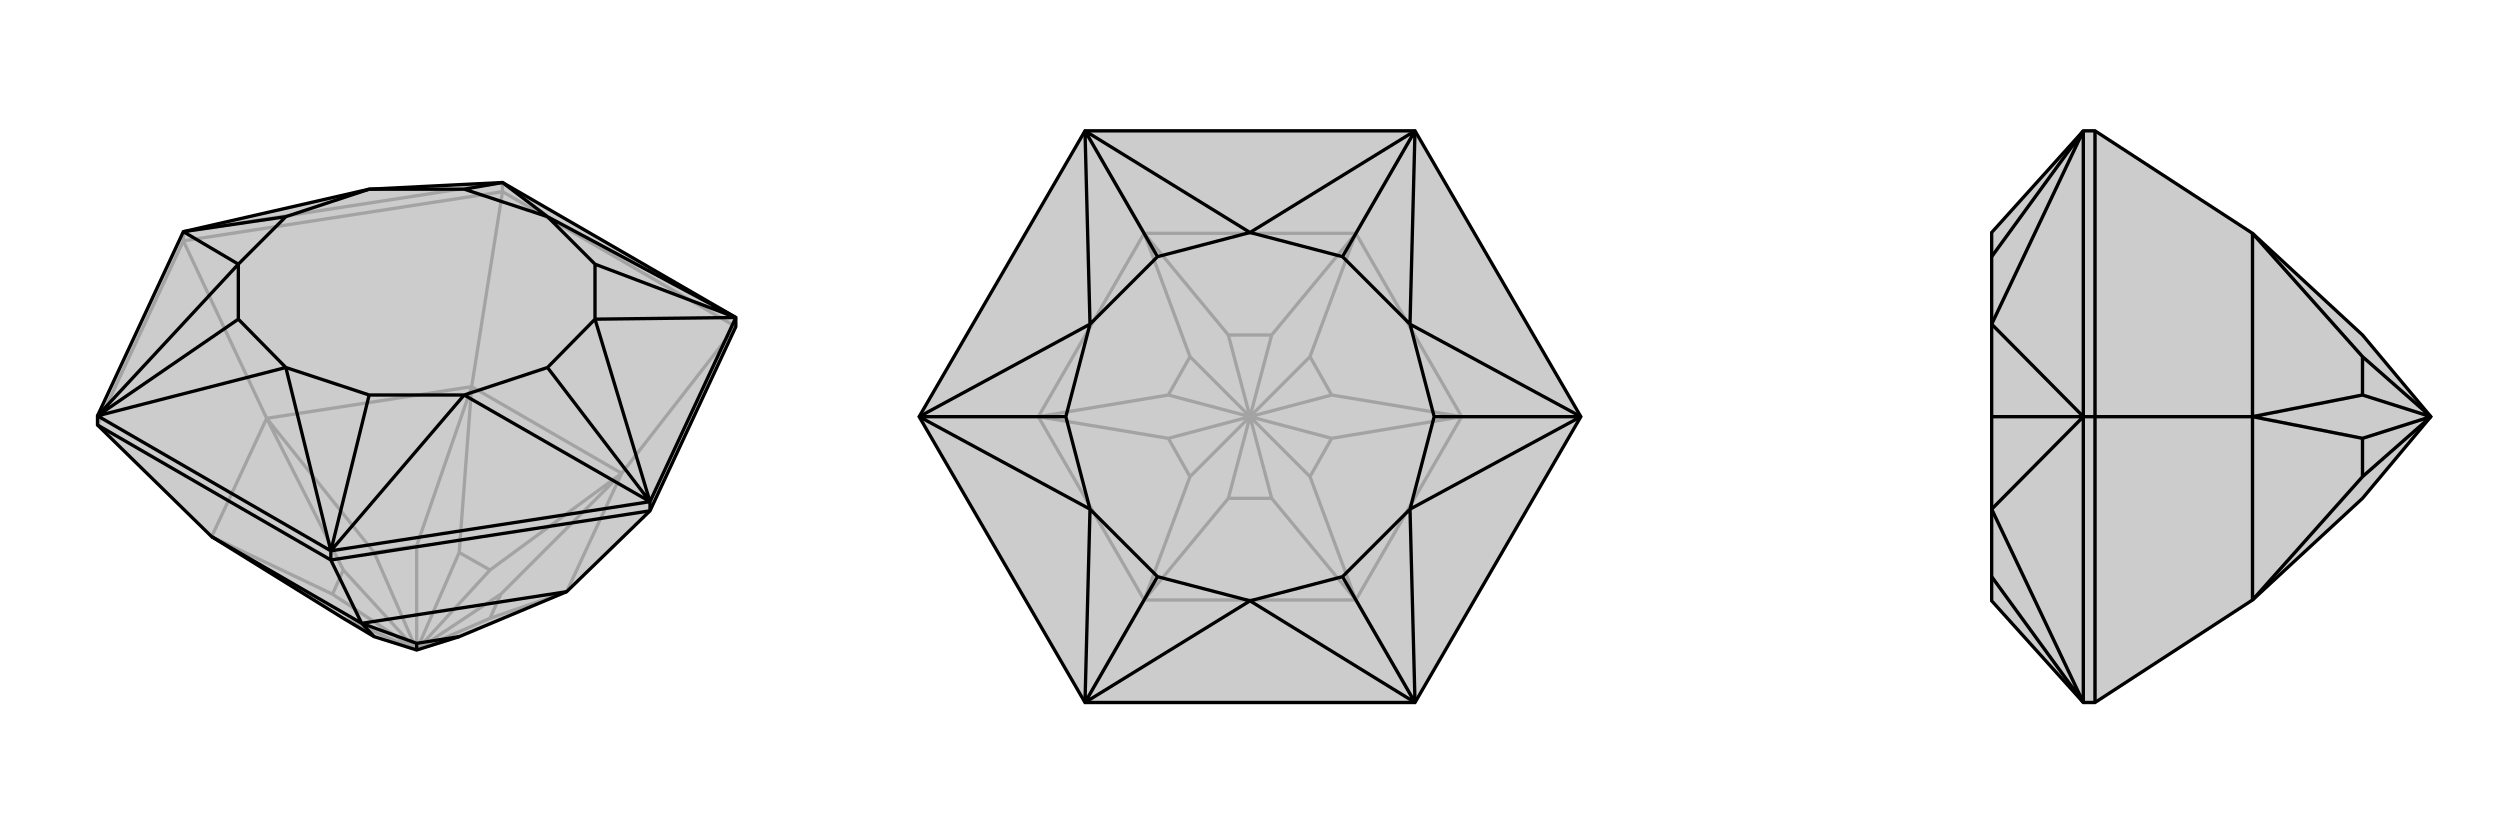 <svg xmlns="http://www.w3.org/2000/svg" viewBox="0 0 3000 1000">
    <g stroke="currentColor" stroke-width="4" fill="none" transform="translate(0 -60)">
        <path fill="currentColor" stroke="none" fill-opacity=".2" d="M883,452L883,441L603,279L443,287L220,338L117,559L117,570L254,704L412,802L449,824L500,840L551,824L680,770L780,673z" />
<path stroke-opacity=".2" d="M603,290L603,279M220,349L220,338M883,452L603,290M883,452L746,628M603,290L220,349M603,290L566,524M117,570L220,349M220,349L320,562M680,770L746,628M746,628L566,524M566,524L320,562M320,562L254,704M680,770L588,802M588,802L601,773M588,802L500,840M746,628L601,773M746,628L588,744M500,840L601,773M588,744L551,723M500,840L588,744M566,524L551,723M566,524L500,715M500,840L551,723M500,715L449,723M500,840L500,715M320,562L449,723M320,562L412,744M500,840L449,723M412,744L399,773M500,840L412,744M254,704L399,773M500,840L412,802M500,840L399,773M603,279L220,338" />
<path d="M883,452L883,441L603,279L443,287L220,338L117,559L117,570L254,704L412,802L449,824L500,840L551,824L680,770L780,673z" />
<path d="M397,732L397,721M780,673L780,662M397,732L117,570M397,732L780,673M397,732L434,808M434,808L254,704M434,808L680,770M434,808L449,824M434,808L500,832M500,832L551,824M500,832L500,840M883,441L780,662M780,662L397,721M397,721L117,559M883,441L657,320M883,441L714,443M883,441L714,377M780,662L714,443M780,662L557,534M780,662L657,501M397,721L557,534M397,721L343,501M397,721L443,534M117,559L343,501M117,559L286,377M117,559L286,443M220,338L286,377M220,338L343,320M603,279L657,320M603,279L557,287M657,320L714,377M714,443L714,377M714,443L657,501M557,534L657,501M557,534L443,534M343,501L443,534M343,501L286,443M286,377L286,443M286,377L343,320M443,287L343,320M443,287L557,287M657,320L557,287" />
    </g>
    <g stroke="currentColor" stroke-width="4" fill="none" transform="translate(1000 0)">
        <path fill="currentColor" stroke="none" fill-opacity=".2" d="M302,157L103,500L302,843L698,843L897,500L698,157z" />
<path stroke-opacity=".2" d="M698,843L627,720M897,500L754,500M698,157L627,280M302,157L373,280M302,843L373,720M103,500L246,500M627,720L373,720M627,720L754,500M754,500L627,280M627,280L373,280M373,280L246,500M246,500L373,720M526,598L474,598M627,720L526,598M627,720L572,572M526,598L500,500M572,572L598,526M572,572L500,500M754,500L598,526M754,500L598,474M598,526L500,500M598,474L572,428M598,474L500,500M627,280L572,428M627,280L526,402M500,500L572,428M526,402L474,402M500,500L526,402M373,280L474,402M373,280L428,428M500,500L474,402M428,428L402,474M500,500L428,428M246,500L402,474M246,500L402,526M500,500L402,474M402,526L428,572M500,500L402,526M373,720L474,598M373,720L428,572M500,500L474,598M500,500L428,572" />
<path d="M302,157L103,500L302,843L698,843L897,500L698,157z" />
<path d="M698,157L500,279M698,157L692,389M698,157L611,308M897,500L692,389M897,500L692,611M897,500L721,500M698,843L692,611M698,843L500,721M698,843L611,692M302,843L500,721M302,843L308,611M302,843L389,692M103,500L308,611M103,500L308,389M103,500L279,500M302,157L308,389M302,157L500,279M302,157L389,308M500,279L611,308M692,389L611,308M692,389L721,500M692,611L721,500M692,611L611,692M500,721L611,692M500,721L389,692M308,611L389,692M308,611L279,500M308,389L279,500M308,389L389,308M500,279L389,308" />
    </g>
    <g stroke="currentColor" stroke-width="4" fill="none" transform="translate(2000 0)">
        <path fill="currentColor" stroke="none" fill-opacity=".2" d="M703,720L835,598L917,500L835,402L703,280L514,157L500,157L390,279L390,308L390,389L390,500L390,611L390,692L390,721L500,843L514,843z" />
<path stroke-opacity=".2" d="M514,500L500,500M514,157L514,500M514,843L514,500M514,500L703,500M703,280L703,500M703,500L703,720M703,280L835,428M835,428L835,474M917,500L835,428M703,500L835,474M703,500L835,526M917,500L835,474M835,526L835,572M917,500L835,526M703,720L835,572M917,500L835,572M500,843L500,500M500,157L500,500M500,843L390,611M500,843L390,692M500,500L390,611M500,500L390,389M500,500L390,500M500,157L390,389M500,157L390,308" />
<path d="M703,720L835,598L917,500L835,402L703,280L514,157L500,157L390,279L390,308L390,389L390,500L390,611L390,692L390,721L500,843L514,843z" />
<path d="M514,500L500,500M514,843L514,500M514,500L514,157M514,500L703,500M703,720L703,500M703,500L703,280M703,720L835,572M835,572L835,526M835,572L917,500M703,500L835,526M703,500L835,474M835,526L917,500M835,474L835,428M835,474L917,500M703,280L835,428M917,500L835,428M500,157L500,500M500,500L500,843M500,157L390,389M500,157L390,308M500,500L390,389M500,500L390,611M500,500L390,500M500,843L390,611M500,843L390,692" />
    </g>
</svg>